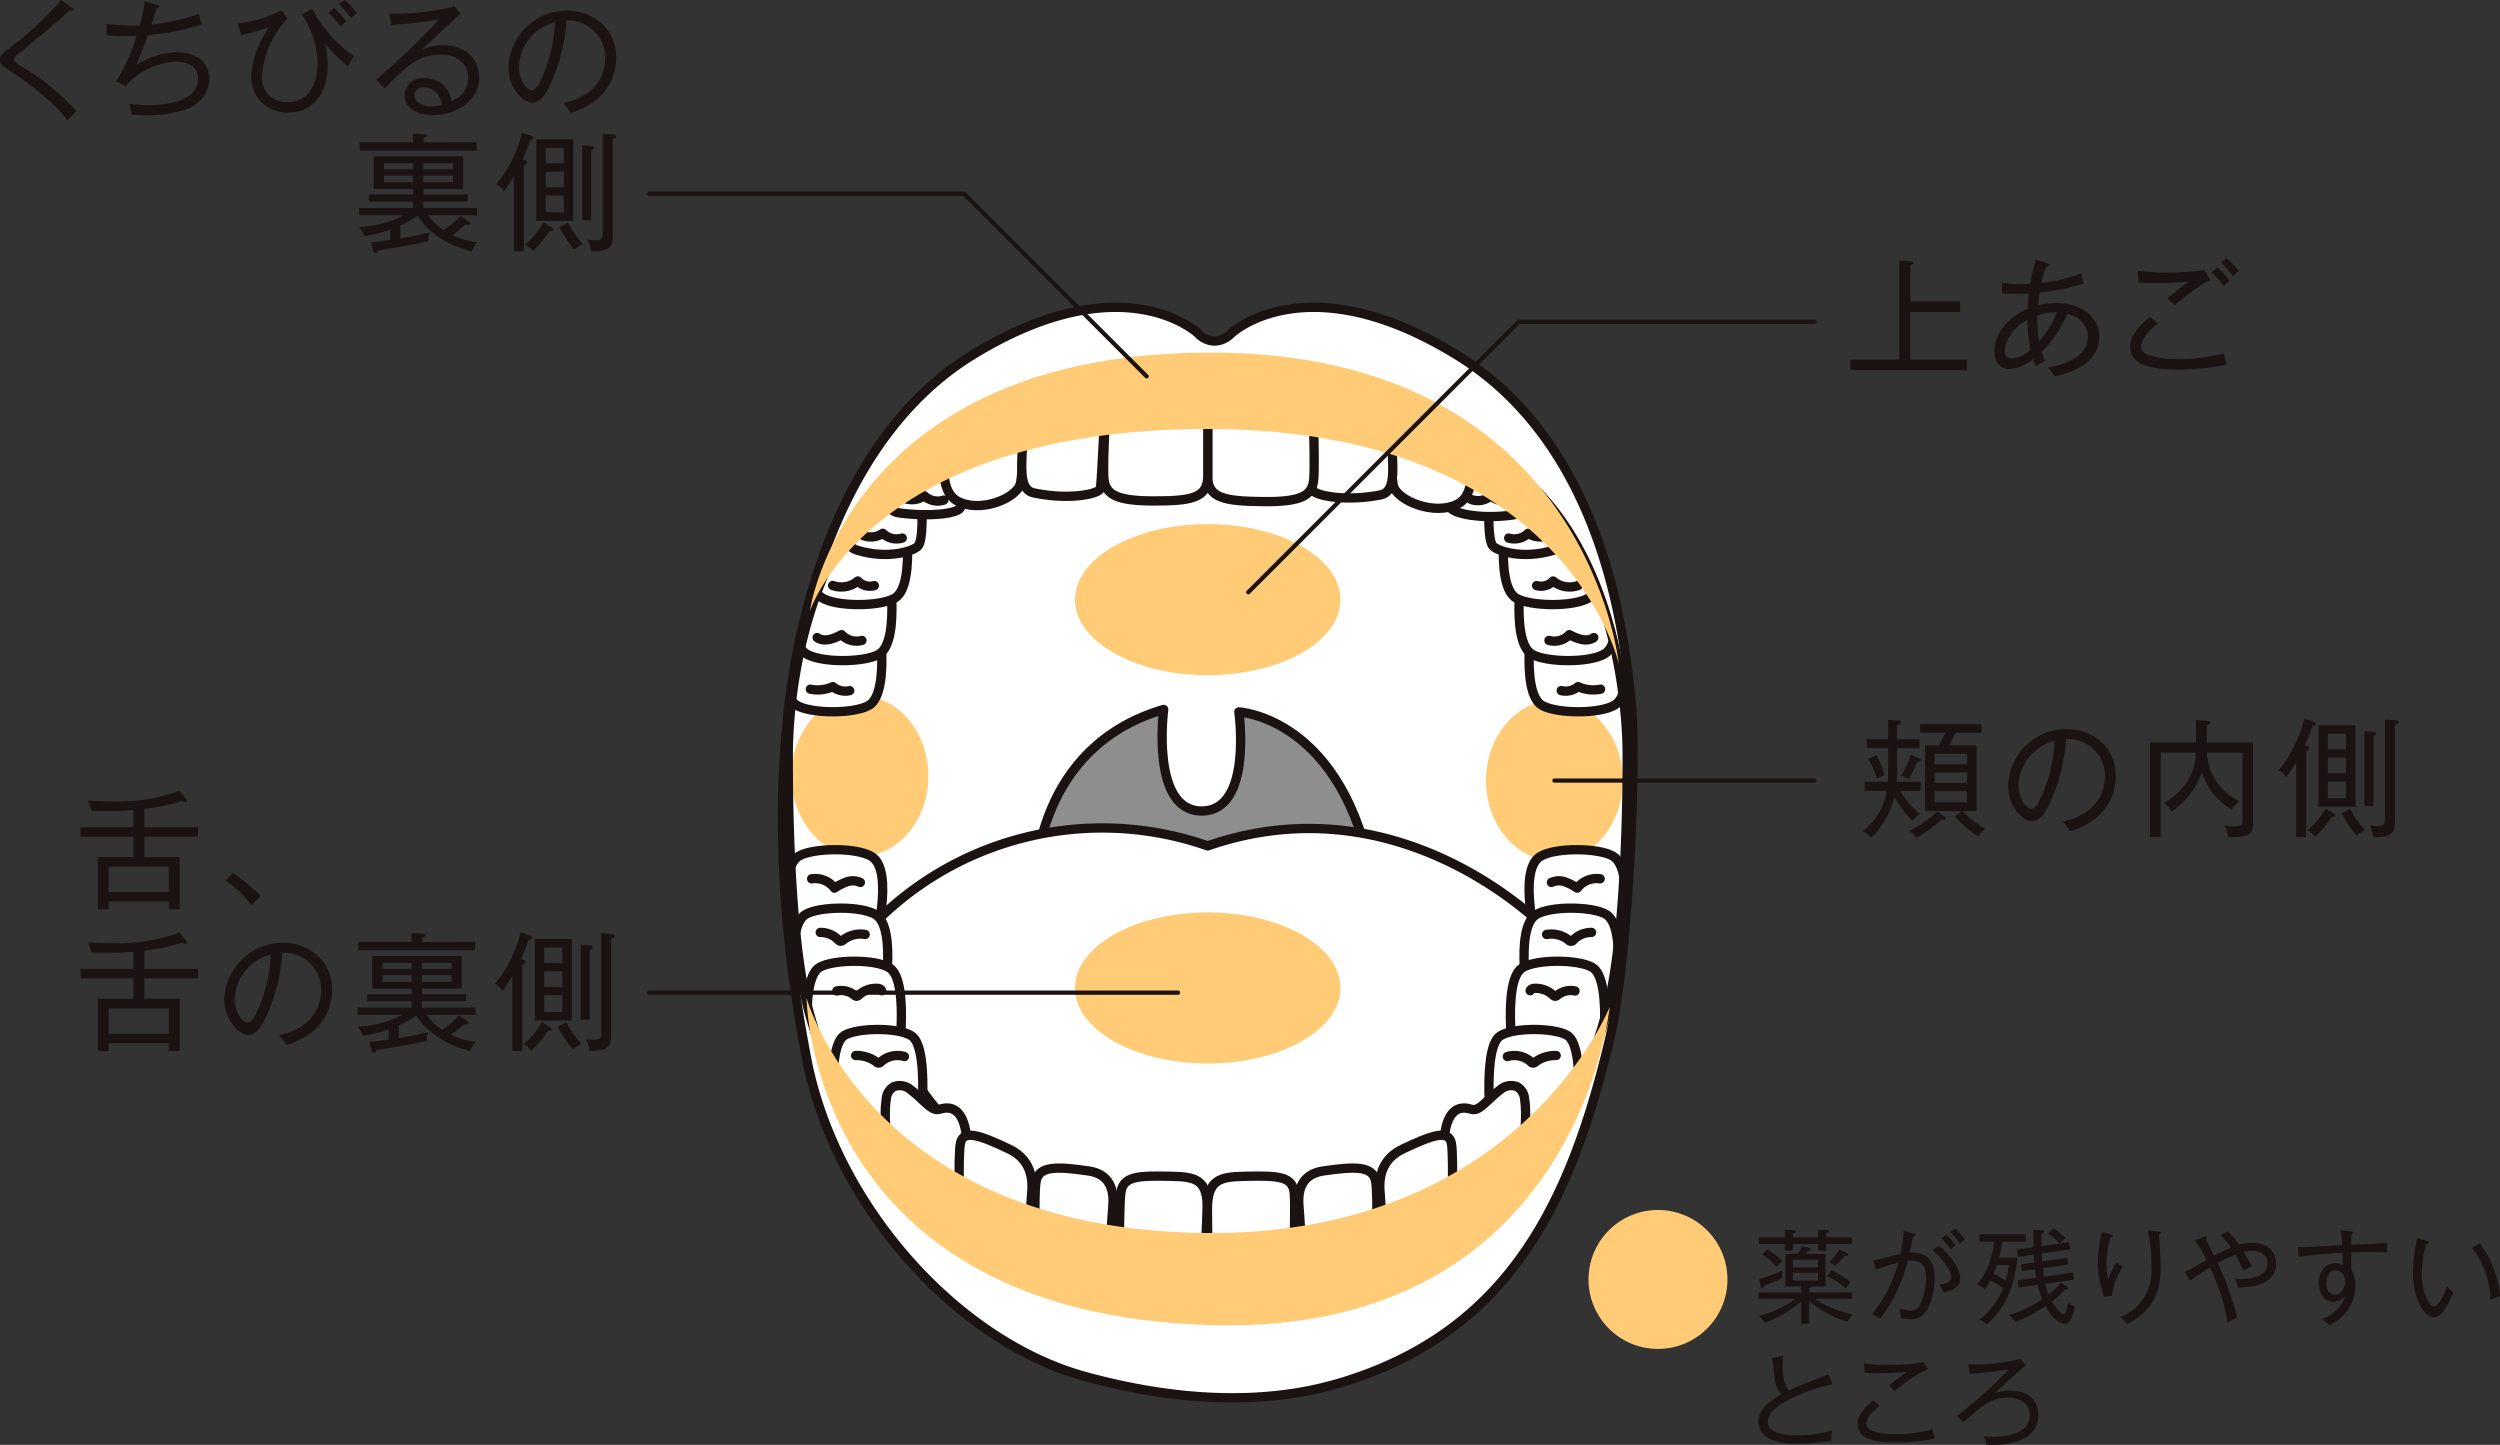 <svg xmlns="http://www.w3.org/2000/svg" width="348.871" height="201.632"><rect width="100%" height="100%" fill="#333333" stroke="none"/><defs><clipPath id="a"><path data-name="パス 1482" d="M606.508 514.4c-37.3-.007-47.268-25.282-50.039-36.038-2.954-11.468-2.73-35.022-2.73-35.022s-.8-32.212 20.622-42.964a80.07 80.07 0 0136.391-8.112h3.029a80.089 80.089 0 0136.393 8.127c21.426 10.763 20.626 42.974 20.626 42.974s.187 23.581-2.73 35.021c-3.137 12.3-12.737 36.025-50.039 36.018z" transform="translate(-553.736 -392.231)" fill="none"/></clipPath></defs><g transform="translate(-380.145 -1487.609)"><path data-name="パス 1409" d="M490.094 1587.326c.767-7.362 4.683-37.23 25.775-50.185s31.5-2.973 31.5-2.973a3.163 3.163 0 002.262 1.032 3.28 3.28 0 002.3-1.032s10.4-9.982 31.5 2.973 23.423 40.468 24.3 47.927-.228 36.058-2.984 47.632c-5.361 22.521-13.814 40.386-36.771 47.638-5.262 1.662-17.251 4.586-36.349-.626-18.134-4.949-34.978-24.12-38.881-44.2-4.695-24.127-3.421-40.825-2.652-48.186z" fill="#fff" stroke="#1a1311" stroke-linecap="round" stroke-linejoin="round" stroke-width="1.3"/><g data-name="グループ 9774"><g data-name="グループ 9773" fill="#1a1311"><path data-name="パス 1410" d="M638.366 1539.261v-1.461h6.835v-13.846l1.6.125c.161.018.392.054.392.213s-.089.2-.464.3v5.09h6.943v1.477h-6.943v6.638h7.9v1.461z"/><path data-name="パス 1411" d="M666.837 1540.132a5.409 5.409 0 00-.925-1.244c4-.642 5.587-2.351 5.587-4.272 0-.677-.249-2.51-2.848-3.221a17.155 17.155 0 01-3.6 5.34 7.114 7.114 0 00.482 1.21c-.339.213-.731.426-1.284.82a10.869 10.869 0 01-.408-1.034 5.643 5.643 0 01-3.328 1.371c-1.957 0-2.046-2.064-2.046-2.472 0-1.8 1.139-4.4 4.608-5.91.054-.712.09-1.459.179-2.171a24.64 24.64 0 01-2.048.071c-.818 0-1.3-.035-1.69-.071l-.018-1.477a15.688 15.688 0 002.528.179c.125 0 .712 0 1.423-.054a31.46 31.46 0 01.784-3.382l1.584.516c.125.036.285.107.285.249 0 .179-.285.231-.392.249a11.436 11.436 0 00-.693 2.243 18.963 18.963 0 005.535-1.335l.374 1.441a31.718 31.718 0 01-6.14 1.246c-.038.249-.2 1.423-.249 1.815a10.085 10.085 0 012.563-.338c3.648 0 6 2.01 6 4.735.002 2.827-2.526 4.749-6.263 5.496zm-3.774-7.9c-2.438 1.371-3.133 3.276-3.133 4.307a1 1 0 00.944 1.121 4.6 4.6 0 002.617-1.246 20.446 20.446 0 01-.427-4.185zm1.37-.6a17.75 17.75 0 00.285 3.6 14.061 14.061 0 002.474-4.022 7.93 7.93 0 00-2.758.415z"/><path data-name="パス 1412" d="M684.024 1539.189c-4.092 0-6.62-.838-6.62-3.24 0-1.067.641-2.349 2.741-4.112l1.121.926c-.356.284-2.315 1.833-2.315 3.1a1.2 1.2 0 00.606 1.1 10.429 10.429 0 004.289.749 23.281 23.281 0 006.638-.818c.161.748.269 1.192.393 1.6a35.225 35.225 0 01-6.853.695zm-.408-8.953c-.125-.143-.676-.657-1.015-1 1.921-1.566 2.279-1.833 2.956-2.331a40.8 40.8 0 01-4.326.2c-1.423 0-1.974-.035-2.669-.071l-.125-1.654a25.471 25.471 0 004.218.266 33.46 33.46 0 005.09-.356l.835 1.371a25.825 25.825 0 00-4.964 3.575zm6.889-2.687a13.412 13.412 0 00-1.728-1.922l.8-.713a14.28 14.28 0 011.71 1.869 3.166 3.166 0 00-.783.766zm1.245-1.336a9.9 9.9 0 00-1.656-1.94l.766-.675a14.957 14.957 0 011.744 1.851 3.187 3.187 0 00-.855.764z"/></g></g><g data-name="グループ 9776"><g data-name="グループ 9775" fill="#1a1311"><path data-name="パス 1413" d="M640.351 1597.985v-1.28h3.221c.036-.588.054-1.423.054-2.367v-2.331h-2.974v-1.242h2.974v-2.705l1.4.089c.177.018.426.018.426.249 0 .249-.2.3-.569.408v1.959h3.133v1.246h-3.133v2.936c0 .551-.034 1.371-.071 1.762h3.364v1.28h-2.83a10.637 10.637 0 002.758 3.223 3.3 3.3 0 00-1.067.943 12.3 12.3 0 01-2.528-3.418 11.286 11.286 0 01-3.257 5.767 3.5 3.5 0 00-1.138-.926 8.7 8.7 0 003.292-5.589zm1.638-5.018a14.963 14.963 0 011.174 2.83 2.947 2.947 0 00-1.085.534 12.092 12.092 0 00-1.21-2.83zm5.944.462c.159.072.249.143.249.249 0 .2-.2.233-.482.267a14.855 14.855 0 01-1.192 2.385 4 4 0 00-1.067-.48 11.561 11.561 0 001.3-2.9zm3.612 8.151a.367.367 0 01.144.249c0 .144-.162.179-.287.179-.071 0-.2-.035-.284-.035a19.024 19.024 0 01-3.543 2.562 3.814 3.814 0 00-1.013-1 13.663 13.663 0 003.9-2.687zm4.433-9.966v9.171h-1.993a14.36 14.36 0 003.167 2.492 3.92 3.92 0 00-.906 1.085 14.767 14.767 0 01-3.294-2.83l.961-.747h-5.125v-9.166h1.94c.426-.764.676-1.3.89-1.762h-3.525v-1.192h8.579v1.192h-3.631c-.408.874-.587 1.228-.89 1.762zm-1.336 2.652v-1.471h-4.52v1.477zm-4.52 1.139v1.458h4.52v-1.458zm0 2.615v1.53h4.52v-1.53z"/><path data-name="パス 1414" d="M673.289 1601.193a10.25 10.25 0 01-4.254 2.423 7.2 7.2 0 00-1.013-1.372c5.3-1.121 5.856-4.822 5.856-6.264a5.125 5.125 0 00-5.411-5.233 25.685 25.685 0 01-1.941 8.205c-.977 2.313-1.831 3.256-2.812 3.256-1.316 0-3.344-2.064-3.344-4.982a8.2 8.2 0 018.081-7.884c3.808 0 6.958 2.544 6.958 6.6a7.6 7.6 0 01-2.12 5.251zm-11.461-4.058c0 1.923 1.051 3.329 1.816 3.329.748 0 1.405-1.692 1.831-2.813a20.811 20.811 0 001.39-6.671 6.67 6.67 0 00-5.037 6.156z"/><path data-name="パス 1415" d="M691.08 1604.433a3.824 3.824 0 00-.534-1.62 8.525 8.525 0 001.372.108c.817 0 1.156-.054 1.156-.872v-9.415h-4.948a7.794 7.794 0 004.556 6.78 4.516 4.516 0 00-1.085 1.175 9.089 9.089 0 01-4.182-5.2 11.231 11.231 0 01-4.2 5.464 4.59 4.59 0 00-1.1-1.193c4.166-2.421 4.362-5.607 4.449-7.03h-4.899v11.8h-1.5v-13.2h6.426v-3.151l1.636.143c.089 0 .374.016.374.249 0 .2-.231.249-.5.3v2.457h6.461v11.283c.007 1.922-1.205 1.922-3.482 1.922z"/><path data-name="パス 1416" d="M702.857 1588.896a22.1 22.1 0 01-1.085 2.759l.374.089c.107.018.267.143.267.267 0 .215-.2.32-.446.374v12.046h-1.406v-10.463a23.591 23.591 0 01-1.371 2.118 2.925 2.925 0 00-1.067-1 17.741 17.741 0 003.577-7.19l1.423.462a.264.264 0 01.2.233c-.004.198-.181.234-.466.305zm2.7 12.689a16.651 16.651 0 01-2.3 2.8 6.316 6.316 0 00-1.087-.89 12.838 12.838 0 002.528-3.079l1.121.712c.161.108.231.161.231.3.01.229-.328.176-.488.157zm-1.869-1.388v-11.391h5.162v11.391zm3.844-10.179h-2.528v2.136h2.528zm0 3.31h-2.528v2.171h2.528zm0 3.329h-2.528v2.348h2.528zm1.443 7.563a18.525 18.525 0 01-2.066-3.131l1.194-.642a13.119 13.119 0 002.1 2.99 6.678 6.678 0 00-1.223.782zm2.385-13.864v9.736h-1.264v-10.449l1.264.089c.159.018.374.018.374.249.005.179-.139.25-.366.374zm2.989-1.6v13.575c0 1.264-.249 2.208-3.026 2.084a5.127 5.127 0 00-.5-1.638 6.58 6.58 0 001.159.107c.834 0 .977-.249.977-.854v-14.024l1.461.107c.07 0 .426.018.426.3.006.218-.314.288-.492.34z"/></g></g><g data-name="グループ 9778"><g data-name="グループ 9777" fill="#1a1311"><g data-name="グループ 9897"><path data-name="パス 1417" d="M400.293 1604.374v2.828h4.931v7.3h-1.513v-1.1h-8.4v1.1h-1.513v-7.3h4.966v-2.828h-7.385v-1.335h7.385v-2.385c-1.744.143-4.235.143-5.854.125a6.641 6.641 0 00-.482-1.443 58.4 58.4 0 003.275.107 24.721 24.721 0 009.467-1.477l.872 1.034a.567.567 0 01.179.374.2.2 0 01-.215.194.87.87 0 01-.444-.194 27.85 27.85 0 01-5.269 1.12v2.546h7.476v1.335zm3.418 4.182h-8.4v3.523h8.4z"/><path data-name="パス 1418" d="M415.256 1613.932a15.293 15.293 0 00-3.613-3.436l1-1.033a23.034 23.034 0 013.861 3.169z"/></g><path data-name="パス 1419" d="M400.293 1624.149v2.828h4.931v7.3h-1.513v-1.1h-8.4v1.1h-1.513v-7.3h4.966v-2.828h-7.385v-1.335h7.385v-2.385c-1.744.143-4.235.143-5.856.125a6.567 6.567 0 00-.48-1.443c1.3.072 2.313.107 3.276.107a24.72 24.72 0 009.467-1.477l.872 1.034a.567.567 0 01.178.374.2.2 0 01-.215.194.869.869 0 01-.444-.194 27.854 27.854 0 01-5.269 1.12v2.546h7.476v1.335zm3.418 4.182h-8.4v3.523h8.4z"/><path data-name="パス 1420" d="M424.367 1631.019a10.218 10.218 0 01-4.254 2.42 7.253 7.253 0 00-1.015-1.369c5.3-1.121 5.856-4.823 5.856-6.266a5.124 5.124 0 00-5.41-5.231 25.754 25.754 0 01-1.941 8.2c-.979 2.313-1.833 3.256-2.812 3.256-1.316 0-3.346-2.064-3.346-4.984a8.2 8.2 0 018.08-7.884c3.808 0 6.959 2.546 6.959 6.6a7.61 7.61 0 01-2.117 5.258zm-11.462-4.059c0 1.921 1.051 3.328 1.816 3.328.747 0 1.4-1.692 1.831-2.813a20.761 20.761 0 001.389-6.672 6.672 6.672 0 00-5.036 6.157z"/><path data-name="パス 1421" d="M445.292 1630.075c.159.125.267.2.267.32 0 .107-.125.179-.285.179a1.857 1.857 0 01-.356-.054 17.064 17.064 0 01-1.869 1.477 10.94 10.94 0 003.507 1.015 3.945 3.945 0 00-.784 1.264c-5.446-1.334-7.387-4.7-7.546-4.984a14.245 14.245 0 01-2.42 1.389v1.78c1.53-.215 3.541-.7 4.11-.82a2.638 2.638 0 00-.2 1.21c-2.616.623-6.567 1.229-7.048 1.3-.036.141-.09.39-.339.39-.2 0-.248-.177-.284-.284l-.357-1.228c.962-.089 1.638-.2 2.707-.357v-1.423a18.66 18.66 0 01-3.6.89 4.768 4.768 0 00-.748-1.264 15.5 15.5 0 006.264-1.638h-6.27v-1.015h7.564v-.908h-6.193v-.979h6.193v-.766h-5.517v-4.555h12.492v4.556h-5.553v.766h6.176v.979h-6.176v.907h7.494v1.015h-6.87a8.206 8.206 0 002.208 2.065 15.241 15.241 0 002.366-1.993zm1.156-11.017v1.156h-16.32v-1.156h7.44v-1.228l1.479.07c.461.018.516.108.516.2 0 .124-.215.215-.482.321v.641zm-8.845 2.918h-4.076v.838h4.076zm0 1.728h-4.076v.925h4.076zm1.423-.89h4.13v-.838h-4.13zm0 1.815h4.13v-.925h-4.13z"/><path data-name="パス 1422" d="M453.937 1618.72a21.733 21.733 0 01-1.085 2.759l.374.09c.107.018.267.143.267.267 0 .212-.2.318-.446.374v12.048h-1.41v-10.466a23.42 23.42 0 01-1.37 2.118 2.939 2.939 0 00-1.068-1 17.714 17.714 0 003.577-7.19l1.426.464a.263.263 0 01.194.231c.001.198-.176.236-.459.305zm2.706 12.69a16.781 16.781 0 01-2.3 2.8 6.221 6.221 0 00-1.085-.89 12.86 12.86 0 002.526-3.08l1.121.713c.161.107.233.159.233.3-.001.225-.338.175-.501.157zm-1.87-1.387v-11.39h5.164v11.39zm3.844-10.182h-2.53v2.137h2.528zm0 3.311h-2.53v2.171h2.528zm0 3.328h-2.53v2.349h2.528zm1.443 7.563a18.4 18.4 0 01-2.066-3.131l1.193-.641a13.146 13.146 0 002.1 2.99 6.5 6.5 0 00-1.23.782zm2.385-13.863v9.735h-1.264v-10.448l1.264.09c.159.018.374.018.374.249-.003.178-.147.25-.376.372zm2.989-1.6v13.579c0 1.262-.249 2.207-3.026 2.082a5.135 5.135 0 00-.5-1.638 6.582 6.582 0 001.159.108c.835 0 .977-.249.977-.856v-14.024l1.461.107c.07 0 .426.018.426.3-.001.216-.321.287-.5.34z"/></g></g><g data-name="グループ 9780"><g data-name="グループ 9779" fill="#1a1311"><g data-name="グループ 9895"><path data-name="パス 1423" d="M389.561 1504.429c-1.264-1.852-4.5-4.574-7.351-6.479-1.957-1.3-2.066-1.371-2.066-2.028 0-.588.249-.784 1.852-2.012a42.493 42.493 0 006.674-6.3l1.423 1c.179.126.285.2.285.339 0 .089-.09.177-.249.177a2.691 2.691 0 01-.3-.053c-1.175 1.139-4.5 3.969-6.941 5.89-.267.2-.8.641-.8.925 0 .3.107.374 1.067 1a34.639 34.639 0 017.672 6.212c-.359.331-.857.901-1.266 1.329z"/><path data-name="パス 1424" d="M406.338 1502.756a15.636 15.636 0 01-5.785.943c-.961 0-1.548-.052-2.028-.089a5.325 5.325 0 00-.357-1.512 22.286 22.286 0 002.83.177c3.151 0 6.782-.854 6.782-3.666 0-2.385-2.6-2.385-3.1-2.385a9.916 9.916 0 00-7.012 3.416l-1.317-.693a25.132 25.132 0 002.848-6.336c-.551.018-1.067.036-1.69.036-1.121 0-1.887-.036-2.475-.072v-1.638a27.247 27.247 0 004.593.233 23.3 23.3 0 00.728-3.346l1.674.444c.3.072.374.143.374.213 0 .2-.285.233-.392.251-.036.125-.105.356-.748 2.3a26.612 26.612 0 006.639-1.5c.053.231.32 1.246.39 1.459a30.408 30.408 0 01-7.51 1.513c-.39 1.228-.639 1.833-1.6 4.166a10.688 10.688 0 015.643-1.762c3.185 0 4.536 1.762 4.536 3.754a4.6 4.6 0 01-3.023 4.094z"/><path data-name="パス 1425" d="M428.718 1496.863a22.953 22.953 0 01-3.221-3.185 11.957 11.957 0 01.374 3.2c0 3.2-1.62 6.425-5.446 6.425a4.888 4.888 0 01-5.2-5.071c0-2.759 1.759-5.8 2.438-6.835a25.767 25.767 0 01-3.846 1.1l-.516-1.6a16.663 16.663 0 006.069-1.869l.926 1.121a13.174 13.174 0 00-3.6 8.133 3.4 3.4 0 003.6 3.579c3.951 0 4.164-4.4 4.164-5.412a12.475 12.475 0 00-2.189-6.817l1.423-.8a18.224 18.224 0 005.839 6.6c-.085.151-.618 1.023-.815 1.431zm-1.033-5.569a13.525 13.525 0 00-1.708-1.923l.82-.623a14.771 14.771 0 011.672 1.815 5.823 5.823 0 00-.783.731zm1.441-1.157a10.894 10.894 0 00-1.672-1.9l.784-.623a12.9 12.9 0 011.744 1.834 3.2 3.2 0 00-.855.689z"/><path data-name="パス 1426" d="M440.548 1503.68c-2.066 0-3.934-.925-3.934-2.776a2.488 2.488 0 012.776-2.385 3.814 3.814 0 013.062 1.461 3.622 3.622 0 01.659 1.744 3.445 3.445 0 002.367-3.2c0-1.974-1.477-3.292-3.828-3.292-3.1 0-4.966 1.744-7.812 4.715l-1.228-1.192a104.9 104.9 0 008.828-8.454 50.683 50.683 0 01-6.692.784l-.267-1.584a33.221 33.221 0 009.092-1.015l.838 1.051c-.408.338-5 4.574-5.394 5a7.662 7.662 0 013.008-.623c2.617 0 4.984 1.566 4.984 4.466.005 3.736-3.795 5.3-6.459 5.3zm.569-3.061a2.533 2.533 0 00-1.833-.818 1.137 1.137 0 00-1.283 1.1c0 1.228 1.551 1.548 2.351 1.548a7.07 7.07 0 001.4-.177 2.54 2.54 0 00-.64-1.653z"/><path data-name="パス 1427" d="M464.019 1500.937a10.264 10.264 0 01-4.254 2.423 7.178 7.178 0 00-1.015-1.37c5.3-1.123 5.856-4.823 5.856-6.266a5.125 5.125 0 00-5.41-5.233 25.756 25.756 0 01-1.941 8.205c-.979 2.313-1.833 3.256-2.812 3.256-1.316 0-3.346-2.064-3.346-4.982a8.2 8.2 0 018.08-7.884c3.808 0 6.959 2.544 6.959 6.6a7.606 7.606 0 01-2.117 5.251zm-11.462-4.058c0 1.923 1.051 3.329 1.816 3.329.748 0 1.4-1.692 1.831-2.813a20.768 20.768 0 001.388-6.672 6.669 6.669 0 00-5.036 6.158z"/></g><path data-name="パス 1428" d="M445.497 1518.485c.159.124.267.2.267.32 0 .108-.125.179-.285.179a1.744 1.744 0 01-.356-.054 17.076 17.076 0 01-1.869 1.479 10.935 10.935 0 003.507 1.013 3.977 3.977 0 00-.784 1.264c-5.446-1.333-7.387-4.7-7.546-4.982a14.345 14.345 0 01-2.42 1.389v1.779c1.53-.213 3.541-.7 4.11-.82a2.646 2.646 0 00-.2 1.211c-2.616.623-6.567 1.228-7.048 1.3-.036.143-.09.392-.338.392-.2 0-.249-.177-.285-.284l-.357-1.229c.962-.087 1.638-.2 2.707-.356v-1.421a18.7 18.7 0 01-3.6.889 4.776 4.776 0 00-.746-1.262 15.5 15.5 0 006.263-1.638h-6.27v-1.015h7.564v-.908h-6.194v-.979h6.194v-.767h-5.517v-4.556h12.492v4.556h-5.553v.766h6.176v.979h-6.176v.908h7.494v1.015h-6.871a8.234 8.234 0 002.208 2.066 15.319 15.319 0 002.366-1.994zm1.157-11.015v1.156h-16.322v-1.156h7.44v-1.225l1.479.072c.461.018.516.107.516.2 0 .125-.215.213-.482.321v.641zm-8.846 2.918h-4.076v.836h4.076zm0 1.726h-4.076v.925h4.076zm1.423-.89h4.13v-.836h-4.13zm0 1.815h4.13v-.925h-4.13z"/><path data-name="パス 1429" d="M454.144 1507.136a21.879 21.879 0 01-1.085 2.759l.374.089c.107.018.267.143.267.267 0 .215-.2.32-.446.374v12.049h-1.41v-10.466a23.984 23.984 0 01-1.372 2.118 2.926 2.926 0 00-1.067-1 17.719 17.719 0 003.577-7.19l1.424.462a.264.264 0 01.2.233c-.003.198-.18.234-.462.305zm2.707 12.689a16.777 16.777 0 01-2.3 2.8 6.221 6.221 0 00-1.085-.889 12.888 12.888 0 002.526-3.08l1.121.712c.161.108.233.161.233.3-.002.229-.34.176-.502.157zm-1.87-1.389v-11.386h5.162v11.39zm3.844-10.179h-2.528v2.136h2.528zm0 3.31h-2.528v2.171h2.528zm0 3.329h-2.528v2.348h2.528zm1.443 7.563a18.454 18.454 0 01-2.065-3.131l1.193-.642a13.155 13.155 0 002.1 2.99 6.679 6.679 0 00-1.233.783zm2.385-13.863v9.735h-1.264v-10.448l1.264.09c.159.016.374.016.374.249-.004.178-.149.25-.383.374zm2.989-1.6v13.579c0 1.264-.249 2.208-3.026 2.083a5.127 5.127 0 00-.5-1.638 6.591 6.591 0 001.159.106c.835 0 .977-.249.977-.854v-14.022l1.46.107c.071 0 .426.018.426.3-.002.212-.322.284-.501.336z"/></g></g><ellipse data-name="楕円形 1269" cx="9.548" cy="11.218" rx="9.548" ry="11.218" transform="translate(490.597 1584.692)" fill="#ffcb77" style="mix-blend-mode:multiply;isolation:isolate"/><ellipse data-name="楕円形 1270" cx="9.548" cy="11.218" rx="9.548" ry="11.218" transform="translate(587.514 1585.318)" fill="#ffcb77" style="mix-blend-mode:multiply;isolation:isolate"/><ellipse data-name="楕円形 1271" cx="18.521" cy="10.538" rx="18.521" ry="10.538" transform="translate(530.159 1560.751)" fill="#ffcb77" style="mix-blend-mode:multiply;isolation:isolate"/><path data-name="パス 1430" d="M524.661 1610.297s-.047-18.418 17.873-23.688c0 0-1.861 14.176 5.3 14.176s5.193-13.83 5.193-13.83 14.782.769 18.728 23.97z" fill="#8e8e8f" stroke="#1a1311" stroke-linecap="round" stroke-linejoin="round" stroke-width="1.3"/><g data-name="グループ 9781"><path data-name="パス 1431" d="M501.146 1617.537a44.615 44.615 0 0147.534-11.886c27.434-9.479 47.535 11.883 47.535 11.883s1.489 38.2-46.462 39.45-48.607-39.447-48.607-39.447z" fill="#fff" stroke="#1a1311" stroke-linecap="round" stroke-linejoin="round" stroke-width="1.3"/></g><g data-name="グループ 9789"><g data-name="グループ 9788" clip-path="url(#a)" fill="#fff" stroke="#1a1311" stroke-linecap="round" stroke-linejoin="round" stroke-width="1.3" transform="translate(490.148 1542.062)"><g data-name="グループ 9782"><path data-name="パス 1432" d="M104.075 30.032s-2.159 12.081 1.124 13.957c2.03 1.16 8.1 1.229 10.168-.084 3.192-2.027.36-12.383.36-12.383z"/><path data-name="パス 1433" d="M102.667 22.892s-2.159 12.081 1.124 13.957c2.03 1.16 8.1 1.229 10.168-.083 3.192-2.028.362-12.384.362-12.384z"/><path data-name="パス 1434" d="M100.478 15.074s-2.159 12.081 1.124 13.957c2.029 1.16 8.1 1.229 10.168-.084 3.193-2.027.362-12.383.362-12.383z"/><path data-name="パス 1435" d="M98.433 7.768s-1.407 12.039-.156 13.916c.442.663 4.065 2.032 8.6.626 4.13-1.283.312-12.51.312-12.51z"/><path data-name="パス 1436" d="M92.611 2.559s-1.406 11.792-.156 13.889c.442.741 4.065 1.588 8.6.975 4.131-.556.313-11.295.313-11.295z"/><path data-name="パス 1437" d="M83.009.863s1.247 11.651 1.423 12.434c.473 2.1 5.8 4.312 9.059 2.544 4.011-2.174.337-12.817.337-12.817z"/><path data-name="パス 1438" d="M72.303-1.296s.676 14.393.845 15.177 4.418 1.715 9.467.737c1.911-.37 1.8-2.768 1.691-5.609a32.069 32.069 0 00-1.86-8.465z"/><path data-name="パス 1439" d="M113.35 41.72a5.076 5.076 0 01-3.133-.355 2.71 2.71 0 01-2.351.558"/><path data-name="パス 1440" d="M112.407 34.518c-.985.7-2.338.154-3.409-.406a2.868 2.868 0 01-2.845.806"/><path data-name="パス 1441" d="M110.241 27.249a3.6 3.6 0 01-3.513-.622 2.308 2.308 0 01-2.3.641"/><path data-name="パス 1442" d="M105.945 20.287a2.9 2.9 0 01-2.693-.321 2.756 2.756 0 01-2.718.668"/><path data-name="パス 1443" d="M100.677 15.275a2.9 2.9 0 01-2.664-.515 2.751 2.751 0 01-2.758.471"/></g><g data-name="グループ 9784"><g data-name="グループ 9783"><path data-name="パス 1444" d="M12.361 30.033s2.159 12.081-1.124 13.957c-2.029 1.16-8.1 1.229-10.168-.084-3.192-2.027-.361-12.383-.361-12.383z"/><path data-name="パス 1445" d="M13.768 22.892s2.159 12.081-1.124 13.957c-2.03 1.16-8.1 1.229-10.168-.083-3.193-2.028-.361-12.384-.361-12.384z"/><path data-name="パス 1446" d="M15.956 15.074s2.161 12.081-1.124 13.957c-2.03 1.16-8.1 1.229-10.167-.084-3.193-2.027-.361-12.383-.361-12.383z"/><path data-name="パス 1447" d="M18.003 7.768s1.407 12.039.156 13.916c-.442.663-4.065 2.032-8.6.626-4.13-1.283-.312-12.51-.312-12.51z"/><path data-name="パス 1448" d="M23.833 2.559s1.408 11.792.156 13.889c-.442.741-4.064 1.275-8.6.664-4.13-.557-.278-11.867-.278-11.867z"/><path data-name="パス 1449" d="M33.793.573s-1.22 11.638-1.393 12.418c-.462 2.091-5.674 4.244-8.869 2.438-3.927-2.223-.331-12.822-.331-12.822z"/><path data-name="パス 1450" d="M44.384-1.459s-.662 14.385-.827 15.166-4.326 1.663-9.269.626c-1.87-.393-1.764-2.79-1.656-5.629A32.411 32.411 0 0134.454.26z"/></g><path data-name="パス 1451" d="M3.086 41.721a5.072 5.072 0 003.132-.355 2.713 2.713 0 002.352.558"/><path data-name="パス 1452" d="M4.028 34.518c.985.7 2.338.154 3.409-.406a2.868 2.868 0 002.845.806"/><path data-name="パス 1453" d="M6.194 27.249a3.6 3.6 0 003.513-.622 2.308 2.308 0 002.3.641"/><path data-name="パス 1454" d="M10.489 20.288a2.9 2.9 0 002.694-.321 2.756 2.756 0 002.718.668"/><path data-name="パス 1455" d="M16.282 15.107a2.9 2.9 0 002.686-.38 2.752 2.752 0 002.731.609"/></g><g data-name="グループ 9785"><path data-name="パス 1456" d="M73.062-2.141s.54 12.773.239 14.827c-.3 2.026-1.725 2.923-7.069 2.859s-7.717-.455-7.717-3.592v-14.3z"/><path data-name="パス 1457" d="M44.6-2.146s-.83 12.6-.534 14.656c.291 2.03 1.69 2.943 6.921 2.943s7.556-.365 7.556-3.5V-2.134z"/></g><g data-name="グループ 9786"><path data-name="パス 1458" d="M.367 78.964s-2.16-12.081 1.124-13.958c2.03-1.16 8.1-1.229 10.167.084 3.192 2.027.362 12.383.362 12.383z"/><path data-name="パス 1459" d="M1.383 86.535s-2.075-11.606 1.08-13.407c1.949-1.114 7.782-1.18 9.767.079 3.066 1.948.927 13.044.927 13.044z"/><path data-name="パス 1460" d="M3.286 96.059s-2.074-13.722 1.08-15.523c1.949-1.114 7.782-1.18 9.767.079 3.066 1.948.927 15.162.927 15.162z"/><path data-name="パス 1461" d="M6.832 107.272S4.849 91.739 7.863 90.018c1.863-1.064 7.437-1.124 9.335.08 2.931 1.861.886 16.907.886 16.907z"/><path data-name="パス 1462" d="M14.095 112.021q-.137-2.506-.228-5.014c-.1-2.592-.58-5.7-.169-8.25a2.087 2.087 0 011.005-1.553 2.268 2.268 0 012.2.28 18.854 18.854 0 011.765 1.518c.6.5 1.419 1.459 2.192 1.379.347-.036.68-.171 1.028-.2 2.982-.276 3.158 4.459 3 6.338-.211 2.54-1.482 11.006-1.482 11.006z"/><path data-name="パス 1463" d="M24.031 117.531s-.423-10.582 0-12.488 2.752-1.058 6.773.847c2.553 1.209 3.388 3.387 3.175 5.927s-.635 11.219-.635 11.219z"/><path data-name="パス 1464" d="M34.616 122.754s-.454-10.448 0-12.488 2.952-1.937 7.267-1.317c2.738.394 3.634 2.306 3.407 4.913s-.681 11.421-.681 11.421z"/><path data-name="パス 1465" d="M46.19 126.45s-.07-11.918.209-14.357c.274-2.392 2.191-2.512 7.094-2.392 3.251.079 5.139.358 4.955 4.784-.125 3.007-.521 12.35-.521 12.35z"/><path data-name="パス 1466" d="M3.26 68.183a3.388 3.388 0 013.193 1.3 7.545 7.545 0 011.721-.877 2.531 2.531 0 011.885.085"/><path data-name="パス 1467" d="M4.461 75.664a3.51 3.51 0 012.5 1.022.6.6 0 00.309.209.6.6 0 00.423-.187 3.875 3.875 0 013.035-.759"/><path data-name="パス 1468" d="M6.772 83.833a2.934 2.934 0 012.44.582.569.569 0 00.275.156c.156.019.291-.1.41-.208a3.578 3.578 0 012.471-.9c.264.008.579.086.663.337"/><path data-name="パス 1469" d="M9.396 92.84a4.757 4.757 0 012.91.908.387.387 0 00.627-.026 3.454 3.454 0 013.274-.739"/></g><g data-name="グループ 9787"><path data-name="パス 1470" d="M116.187 78.964s2.159-12.081-1.124-13.958c-2.03-1.16-8.1-1.229-10.167.084-3.193 2.027-.361 12.383-.361 12.383z"/><path data-name="パス 1471" d="M115.172 86.535s2.075-11.606-1.08-13.407c-1.949-1.114-7.782-1.18-9.767.079-3.066 1.948-.927 13.044-.927 13.044z"/><path data-name="パス 1472" d="M113.268 96.059s2.074-13.722-1.08-15.523c-1.949-1.114-7.782-1.18-9.767.079-3.066 1.948-.927 15.162-.927 15.162z"/><path data-name="パス 1473" d="M109.722 107.272s1.983-15.533-1.032-17.254c-1.863-1.064-7.437-1.124-9.335.08-2.932 1.861-.886 16.907-.886 16.907z"/><path data-name="パス 1474" d="M102.333 112.021q.135-2.506.227-5.014c.1-2.592.581-5.7.169-8.25a2.084 2.084 0 00-1.005-1.553 2.266 2.266 0 00-2.2.28 18.86 18.86 0 00-1.762 1.52c-.6.5-1.418 1.459-2.19 1.379-.348-.036-.681-.171-1.029-.2-2.982-.276-3.158 4.459-3 6.338.213 2.54 1.482 11.006 1.482 11.006z"/><path data-name="パス 1475" d="M92.474 118.637s.473-11.689.05-13.594-2.753-1.058-6.773.847c-2.553 1.209-3.388 3.387-3.175 5.927s.634 11.219.634 11.219z"/><path data-name="パス 1476" d="M81.939 122.754s.454-10.448 0-12.488-2.952-1.937-7.267-1.317c-2.738.394-3.634 2.306-3.407 4.913s.681 11.421.681 11.421z"/><path data-name="パス 1477" d="M70.379 126.45s.435-11.918.231-14.357c-.2-2.392-2.114-2.512-7.021-2.392-3.253.079-5.149.359-5.1 4.786.034 3.006.144 12.349.144 12.349z"/><path data-name="パス 1478" d="M113.294 68.183a3.388 3.388 0 00-3.193 1.3 7.545 7.545 0 00-1.721-.877 2.531 2.531 0 00-1.885.085"/><path data-name="パス 1479" d="M112.092 75.664a3.511 3.511 0 00-2.5 1.022.432.432 0 01-.731.022 3.875 3.875 0 00-3.035-.759"/><path data-name="パス 1480" d="M109.784 83.833a2.934 2.934 0 00-2.44.582.573.573 0 01-.275.156c-.157.019-.291-.1-.41-.208a3.58 3.58 0 00-2.471-.9c-.264.008-.579.086-.663.337"/><path data-name="パス 1481" d="M107.157 92.84a4.757 4.757 0 00-2.91.908.386.386 0 01-.627-.026 3.454 3.454 0 00-3.274-.739"/></g></g></g><path data-name="パス 1483" d="M542.92 1664.231c-37.3-.007-47.268-25.282-50.039-36.038-2.954-11.468-2.73-35.022-2.73-35.022s-.8-32.212 20.622-42.964a80.07 80.07 0 0136.391-8.112h3.029a80.089 80.089 0 0136.393 8.127c21.426 10.763 20.626 42.974 20.626 42.974s.187 23.581-2.73 35.021c-3.137 12.3-12.737 36.025-50.039 36.018z" fill="none" stroke="#1a1311" stroke-linecap="round" stroke-linejoin="round" stroke-width="1.3"/><path data-name="パス 1484" d="M604.774 1628.134s-4.439 45.691-55.376 44.4c-56.331-1.433-56.7-45.643-56.7-45.643s8.97 32.374 55.726 32.783c43.701.378 56.35-31.54 56.35-31.54z" fill="#ffcb77" style="mix-blend-mode:multiply;isolation:isolate"/><path data-name="パス 1485" d="M493.151 1572.911s5.082-36.337 56.449-36.1c52.089.243 56.449 43.454 56.449 43.454s-7.267-32.793-57.418-32.793c-47.243.001-55.48 25.439-55.48 25.439z" fill="#ffcb77" style="mix-blend-mode:multiply;isolation:isolate"/><ellipse data-name="楕円形 1272" cx="18.521" cy="10.538" rx="18.521" ry="10.538" transform="translate(530.159 1614.937)" fill="#ffcb77" style="mix-blend-mode:multiply;isolation:isolate"/><path data-name="パス 1486" d="M554.339 1570.259l37.735-37.735h41.277" fill="none" stroke="#1a1311" stroke-linecap="round" stroke-linejoin="round" stroke-width=".593"/><path data-name="線 44" fill="none" stroke="#1a1311" stroke-linecap="round" stroke-linejoin="round" stroke-width=".593" d="M544.541 1626.132h-73.803"/><path data-name="パス 1487" d="M540.164 1540.133l-25.489-25.489h-43.938" fill="none" stroke="#1a1311" stroke-linecap="round" stroke-linejoin="round" stroke-width=".593"/><path data-name="線 45" fill="none" stroke="#1a1311" stroke-linecap="round" stroke-linejoin="round" stroke-width=".593" d="M597.062 1596.536h36.292"/><g data-name="グループ 9792" transform="translate(601.82 1656.459)"><g data-name="グループ 9791"><g data-name="グループ 9790" fill="#1a1311"><path data-name="パス 1488" d="M30.791 11.514h5.984v.883h-5.19a14.457 14.457 0 005.287 2.18 4.2 4.2 0 00-.742 1.027 14.778 14.778 0 01-5.343-2.878v3.133h-1.1v-3.106a15.839 15.839 0 01-5.086 2.992 3.9 3.9 0 00-.8-.953 15.373 15.373 0 005.084-2.394h-5.171v-.883h5.97v-.854h-2.193V6.129h1.737a5.269 5.269 0 00.542-1.082l1 .242c.114.029.242.071.242.2 0 .2-.255.215-.455.228-.113.213-.158.3-.228.413h2.737v4.532h-1.91c-.028.156-.243.2-.371.227zM27.4 2.737l1.253.086c.1 0 .272.015.272.2s-.157.2-.4.243v.555h3.519v-1.1l1.225.087c.116.013.3.029.3.185s-.143.2-.4.285v.542h3.6v.925h-3.6v.926h-1.126v-.926h-3.518v.926h-1.126v-.926h-3.614V3.82h3.619zm-3.577 6.868a16.931 16.931 0 003.264-1.183 3.673 3.673 0 00-.057.555c0 .128.029.342.044.5a23.139 23.139 0 01-2.594 1.1c-.029.2-.055.371-.227.371-.129 0-.173-.114-.215-.3zm1.156-4.131a12.051 12.051 0 012.079 1.651 8.214 8.214 0 00-.8.8 10.567 10.567 0 00-2.009-1.71zm3.547 2.55h3.5V6.94h-3.5zm3.5.74h-3.5v1.084h3.5zm1.9-.356a15.091 15.091 0 012.663 1.666 5.131 5.131 0 00-.7.884 10.9 10.9 0 00-2.564-1.725zM36.02 6c.114.057.213.143.213.242 0 .071-.042.2-.242.2a1.184 1.184 0 01-.242-.028c-.441.5-.528.584-1.269 1.369a4.425 4.425 0 00-.911-.5 9.446 9.446 0 001.44-1.78z"/><path data-name="パス 1489" d="M46.832 14.491a2.474 2.474 0 01-1.982.74 5.026 5.026 0 01-1.3-.155 7.34 7.34 0 00-.129-1.354 4.423 4.423 0 001.538.314c.713 0 1.112-.371 1.483-1.227a9.056 9.056 0 00.654-3.275c0-1.411-.371-2.465-1.908-2.465a5.141 5.141 0 00-.656.055 21.754 21.754 0 01-3.819 8.037 6.175 6.175 0 00-1.183-.614 18.585 18.585 0 003.7-7.18 17.879 17.879 0 00-3.092.983l-.426-1.312c.613-.1 3.262-.8 3.818-.911a25.005 25.005 0 00.456-3.249l1.383.413c.156.044.257.086.257.2s-.114.23-.342.257c-.072.342-.413 1.91-.485 2.223 3.121-.186 3.49 1.923 3.49 3.534.009 1.026-.247 3.619-1.457 4.986zm2.735-2.977a7.085 7.085 0 00-.641-1.1c1.012-.143 1.681-.384 1.681-1.055 0-.953-1.267-2.663-2.665-3.747l.983-.626c2.039 1.737 2.963 3.49 2.963 4.616s-.982 1.57-2.324 1.912zm1-6.027a11.1 11.1 0 00-1.325-1.51l.683-.485a11.158 11.158 0 011.325 1.455 5.934 5.934 0 00-.686.54zm1.211-.8a6.872 6.872 0 00-1.31-1.611l.712-.456a9.659 9.659 0 011.354 1.5 6.2 6.2 0 00-.757.57z"/><path data-name="パス 1490" d="M57.758 4.447a17.006 17.006 0 01-.443 2.195h2.535c-.483 5.072-2.321 7.579-4.257 9.346a3.026 3.026 0 00-1-.684 10.684 10.684 0 003.248-4.374 13.443 13.443 0 00-1.767-1.1 11.841 11.841 0 01-.77 1.24 4.461 4.461 0 00-1.039-.643 11.89 11.89 0 002.336-5.984h-2.049V3.389h6.468v1.054zm-.755 3.235c-.114.327-.228.641-.47 1.2a14.839 14.839 0 011.681 1 12.429 12.429 0 00.441-2.193zm9.388 8.207c-.74 0-1.837-1.027-2.621-2.466a22.791 22.791 0 01-4.218 2.21 3.92 3.92 0 00-.883-.968 16.072 16.072 0 004.63-2.21 10.183 10.183 0 01-.626-1.994l-2.649.384-.143-1.012 2.594-.371c-.116-.713-.158-.983-.173-1.181l-1.8.257-.156-.956 1.853-.255c-.015-.215-.057-.842-.072-1.1l-2.208.314-.156-1 2.322-.342c-.014-1.054 0-1.895 0-2.45l1.153.071c.173.015.4.028.4.2s-.186.2-.443.257v1.767l2.524-.356a7.386 7.386 0 00-1.612-1.425l.785-.7a10.147 10.147 0 011.695 1.367 4.5 4.5 0 00-.826.742l1.269-.171.169 1-3.975.569c.029.642.058.911.07 1.1l3.492-.485.156.926-3.561.513c.057.555.112.925.156 1.181l4.074-.582.173 1-4.047.584a9.218 9.218 0 00.5 1.51 11.008 11.008 0 001.668-1.666l.883.555c.085.057.171.114.171.213 0 .128-.1.171-.228.171a1.035 1.035 0 01-.2-.028 14.41 14.41 0 01-1.824 1.695c.056.114 1.012 1.782 1.537 1.782.471 0 .627-1.253.669-1.653a2.834 2.834 0 00.955.641c-.279 1.436-.721 2.362-1.477 2.362z"/><path data-name="パス 1491" d="M73.044 11.971l-1.1.128a13.5 13.5 0 01-.854-4.759 18.007 18.007 0 01.441-3.7c.057-.312.07-.369.1-.555l1.168.285c.2.044.357.086.357.242 0 .128-.114.173-.3.228a13.186 13.186 0 00-.57 3.775 8.949 8.949 0 00.213 2.109 11.839 11.839 0 011.2-2.45 3.729 3.729 0 00.869.683 8.754 8.754 0 00-1.524 4.014zm6.568-8.578c.014.413.143 2.237.156 2.607.03.513.072 1.2.072 1.967 0 2.264-.3 5.742-4.66 7.935a4.233 4.233 0 00-.953-.94 6.932 6.932 0 004.329-7.025 21.118 21.118 0 00-.5-5.027l1.453.069c.171.015.371.03.371.186s-.169.213-.268.232z"/><path data-name="パス 1492" d="M90.695 10.83a5.88 5.88 0 00-.525-1.211c.2.015.384.03.654.03.812 0 3.918-.087 3.918-2.168 0-.7-.413-1.779-2.066-1.779a5.44 5.44 0 00-1.24.156 15.5 15.5 0 011.1 2.052c-.185.084-1.027.47-1.183.555a17.191 17.191 0 00-1.082-2.223 18.029 18.029 0 00-2.493 1.169 36.2 36.2 0 012.735 7.635c-.327.143-.669.314-1.353.641a26.725 26.725 0 00-2.436-7.663 30.266 30.266 0 00-2.765 1.824l-.769-1.2a31.443 31.443 0 003.035-1.668 13.712 13.712 0 00-1.624-2.735l1.3-.513a.851.851 0 01.215-.056.165.165 0 01.185.156.353.353 0 01-.142.243c.171.369.983 1.98 1.139 2.307a23.328 23.328 0 012.351-1.126 11.927 11.927 0 00-1.44-1.752l1-.528a10.5 10.5 0 011.582 1.881 6.189 6.189 0 011.838-.269c2.577 0 3.334 1.695 3.334 2.9-.009 3.2-4.085 3.314-5.268 3.342z"/><path data-name="パス 1493" d="M108.96 5.873c-.841 0-1.666.015-2.508.042 0 .985-.027 1.839.015 2.409a5.036 5.036 0 01.556 2.322 6.1 6.1 0 01-1.282 3.619 6.892 6.892 0 01-2.365 1.809c-.23-.228-.77-.655-1.069-.884a4.779 4.779 0 003.29-3.191 2.192 2.192 0 01-1.681.8c-1.253 0-1.993-1.082-1.993-2.635 0-1.624.955-2.737 2.265-2.737a1.951 1.951 0 011.054.285 57.897 57.897 0 01-.029-1.738c-1.624.071-4.517.314-6.1.569l-.114-1.339c.983.015 5.3-.255 6.183-.3a16.048 16.048 0 00-.2-2.066l1.41.141c.2.015.344.03.344.186 0 .1-.171.171-.257.213a12.812 12.812 0 00-.057 1.468c4.16-.186 4.63-.2 5-.228a10.251 10.251 0 00.027 1.3c-.508-.031-1.365-.045-2.489-.045zm-4.715 2.565c-.941 0-1.268.955-1.268 1.752 0 .329 0 1.609 1.168 1.609.826 0 1.438-.782 1.438-1.823a1.414 1.414 0 00-1.338-1.539z"/><path data-name="パス 1494" d="M117.993 14.978c-1.31 0-2.935-2.367-2.935-6.27a25.056 25.056 0 01.584-4.8l1.31.4c.186.057.3.086.3.23 0 .185-.2.2-.312.2a13.881 13.881 0 00-.657 4.26c0 2.492 1 4.46 1.738 4.46.7 0 1.4-1.81 1.8-2.807a3.786 3.786 0 00.883.8c-.317.79-1.416 3.527-2.711 3.527zm7.878-2.436a12.479 12.479 0 00-2.564-7.24l1.069-.655a14.422 14.422 0 012.82 7.338c-.072.028-1.182.498-1.325.557z"/><g data-name="グループ 9896"><path data-name="パス 1495" d="M28.282 26.303c-.755.369-3.262 1.581-3.262 3.262 0 1.881 3.262 1.881 4.215 1.881a16.83 16.83 0 004.759-.683 4.732 4.732 0 00-.1 1.423 26.952 26.952 0 01-4.573.428 8.5 8.5 0 01-4.133-.727 2.625 2.625 0 01-1.467-2.309c0-1.822 1.624-2.963 3.192-3.831-.77-.812-.926-1.8-1.082-3.478a5.841 5.841 0 00-.287-1.609l1.639-.341c-.042.582-.072.968-.072 1.353a5.892 5.892 0 00.812 3.547 28.61 28.61 0 012.48-1.069c1.04-.4 2.864-1.111 3.106-1.21l.54 1.395a24.182 24.182 0 00-5.767 1.968z"/><path data-name="パス 1496" d="M42.845 32.453c-3.277 0-5.3-.67-5.3-2.593 0-.854.512-1.881 2.193-3.291l.9.742c-.285.227-1.852 1.467-1.852 2.479a.959.959 0 00.485.883 8.335 8.335 0 003.433.6 18.589 18.589 0 005.314-.655c.129.6.215.956.314 1.282a28.16 28.16 0 01-5.487.553zm-.157-7.141c-.512-.57-.569-.641-.755-.84.285-.2 1.51-1.168 1.767-1.354.428-.3.471-.342.713-.527-.656.057-2.195.185-4.06.185-.925 0-1.269-.015-1.8-.057l-.114-1.311a18.755 18.755 0 003.648.185 24.135 24.135 0 004.644-.356l.655.955a18.353 18.353 0 00-4.698 3.12z"/><path data-name="パス 1497" d="M56.319 32.782c-.356 0-.555-.015-.812-.029a3.573 3.573 0 00-.383-1.181 10.4 10.4 0 001.324.069c.8 0 5.128 0 5.128-3.019 0-2.1-2.079-2.423-3.034-2.423-2.009 0-3.361.741-6.183 3.448l-.94-.9a65.982 65.982 0 007.252-6.51c-1.624.3-4.646.582-5.458.626l-.242-1.324a25.608 25.608 0 007.324-.77l.725.925c-.9.713-2.705 2.324-4.2 3.819a6.626 6.626 0 012.052-.326c1.338 0 3.9.582 3.9 3.39.002 3.663-4.044 4.205-6.453 4.205z"/></g></g></g><circle data-name="楕円形 1273" cx="9.694" cy="9.694" r="9.694" fill="#ffcb77" style="mix-blend-mode:multiply;isolation:isolate"/></g></g></svg>